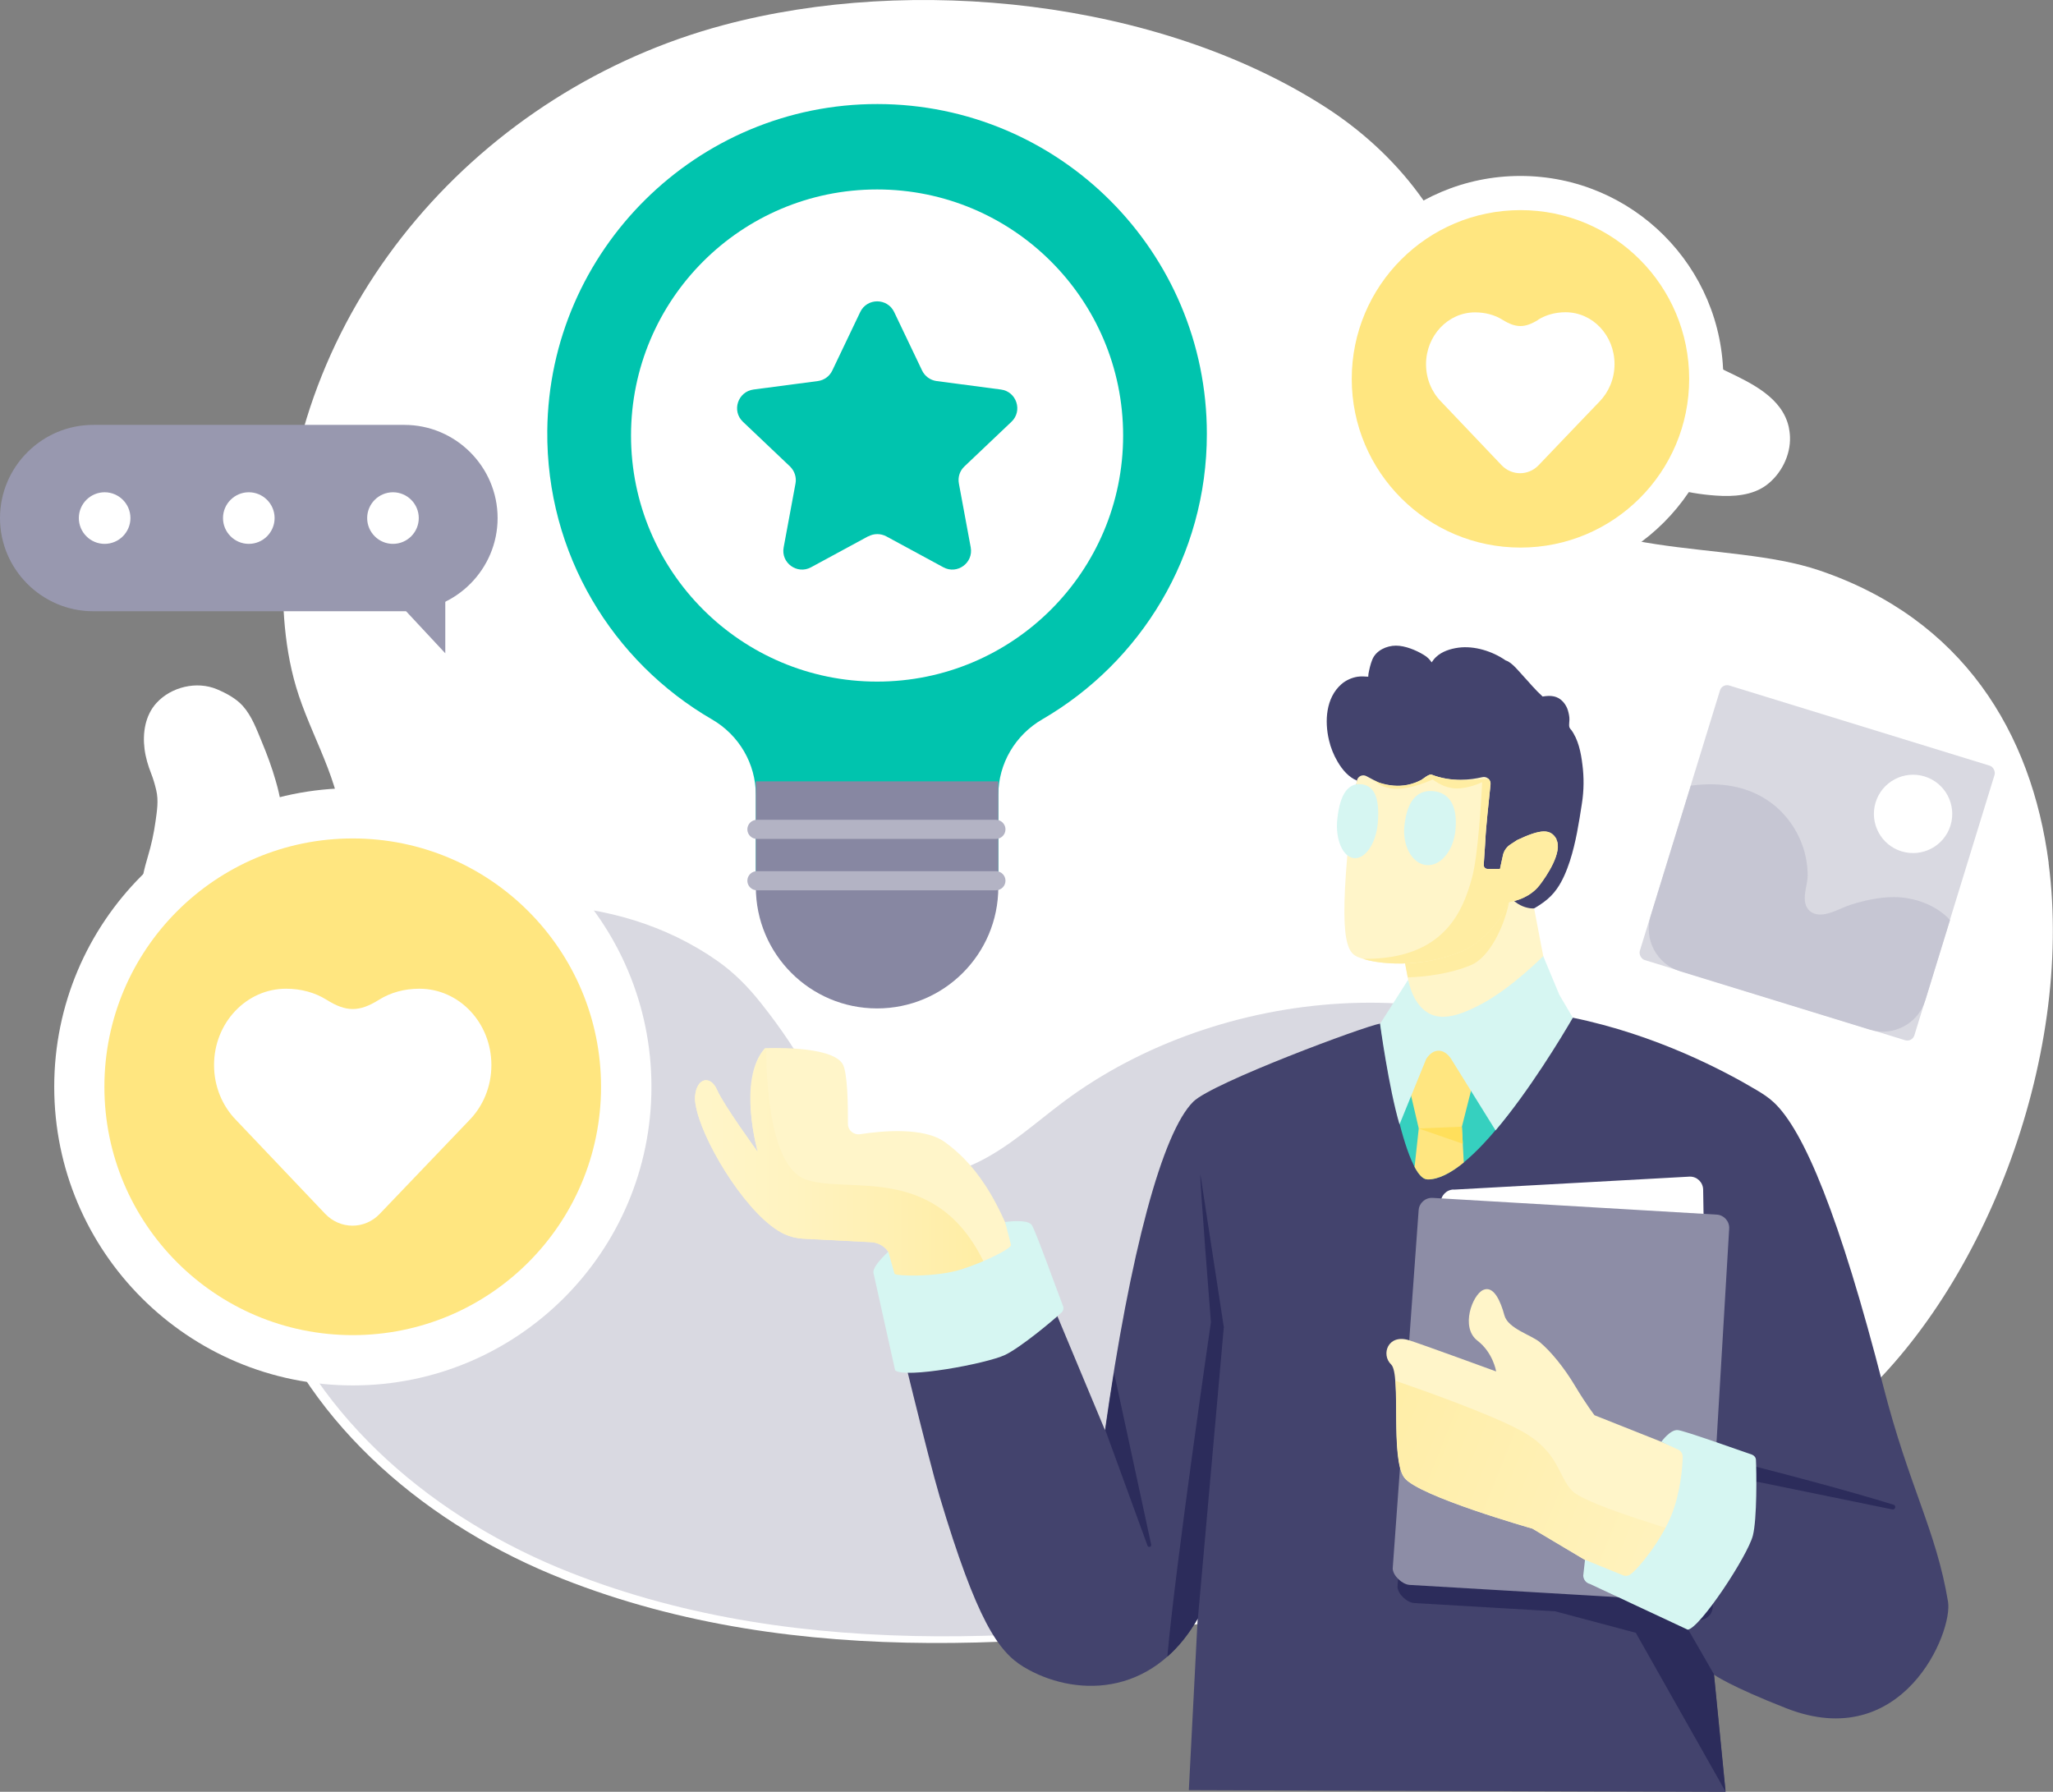 <?xml version="1.0" encoding="UTF-8"?><svg xmlns="http://www.w3.org/2000/svg" xmlns:xlink="http://www.w3.org/1999/xlink" viewBox="0 0 171.88 150"><rect x="0" y="0" width="171.88" height="150" fill="#808080" stroke="none"/><defs><style>.cls-1{fill:url(#linear-gradient);}.cls-2{fill:none;isolation:isolate;}.cls-3{fill:#00c4ae;}.cls-4,.cls-5,.cls-6{fill:#fff;}.cls-7{fill:#ffeda2;}.cls-8{fill:#ffdf5b;}.cls-9{fill:#fff5c9;}.cls-10{fill:#ffe680;}.cls-11{fill:#9898af;}.cls-12{fill:#b3b3c4;}.cls-13{fill:#d9d9e1;}.cls-14{fill:#d6f6f2;}.cls-15{fill:#c6c6d3;}.cls-16{fill:#43436d;}.cls-17{fill:#8787a2;}.cls-18{fill:#2c2c5b;}.cls-19{fill:#36d0bf;}.cls-5{mix-blend-mode:soft-light;}.cls-20{fill:url(#linear-gradient-2);}.cls-21{fill:#8d8da6;}.cls-21,.cls-6{fill-rule:evenodd;}</style><linearGradient id="linear-gradient" x1="58.18" y1="99.72" x2="83.51" y2="99.72" gradientUnits="userSpaceOnUse"><stop offset="0" stop-color="#fff5c9"/><stop offset=".33" stop-color="#fff3c0"/><stop offset=".83" stop-color="#fea"/><stop offset="1" stop-color="#ffeda2"/></linearGradient><linearGradient id="linear-gradient-2" x1="158.65" y1="137.07" x2="109.65" y2="117.41" xlink:href="#linear-gradient"/></defs><g class="cls-2"><g id="_レイヤー_2"><g id="_レイヤー_1-2"><path class="cls-4" d="m171.52,72.25c-1.43-10.95-7.22-20.44-19.21-24.5-7.75-2.63-20.06-.62-25.61-7.75-3.13-4.01-2.4-9.45-3.57-14.11-1.44-7.16-6.18-13.1-12.27-16.99C96.89-.02,76.38-2.13,60.57,2.1,40.32,7.51,24.49,25.29,23.72,46.57c-.14,3.92.05,7.94,1.3,11.67,1.37,4.09,3.87,7.93,3.68,12.4-.27,6.33-5.85,11.61-7.5,17.69-1.77,6.5-1.6,13.55.69,19.9,4.06,11.26,14.13,19.59,25.27,23.97,19.63,7.73,41.54,5.68,61.87,2.51,16.14-2.52,32.93-6.07,45.44-16.56,11.43-9.59,19.19-29.41,17.04-45.9Z"/><path class="cls-13" d="m47.73,131.64c19.63,7.73,41.54,5.68,61.87,2.51,11.16-1.74,22.64-3.98,32.8-8.67,7.59-3.5,10.68-12.69,6.77-20.08-3.22-6.02-7.87-11.07-13.28-15.01-13.4-9.76-33.83-7.87-46.83,1.83-2.41,1.8-4.65,3.88-7.37,5.16-2.7,1.28-5.98,1.61-8.63.02-2.55-1.53-3.7-4.46-5.05-6.97-1.25-2.31-2.66-4.39-4.29-6.44-1.08-1.37-2.26-2.57-3.69-3.57-8.59-6-20.19-5.78-29.89-1.94-3.99,1.58-7.08,4.88-8.29,9-.03.1-.06.19-.08.29-1.77,6.5-1.6,13.55.69,19.9,4.06,11.26,14.13,19.59,25.27,23.97Z"/><path class="cls-9" d="m75.83,111.7l-1.46-6.92c-.32-.48-.86-.77-1.45-.8l-5.69-.29c-.54-.03-1.06-.16-1.55-.38-2.92-1.36-6.54-7.2-7.32-10.27-.13-.5-.2-.94-.17-1.26.14-1.6,1.31-1.79,1.85-.53.54,1.26,3.41,5.2,3.41,5.2,0,0-1.76-6.08.59-8.7,0,0,5.52-.27,6.5,1.31.42.68.46,3.48.45,5.03,0,.54.48.94,1.03.86,1.78-.28,5.34-.62,7.1.67,1.97,1.44,4.76,4.21,6.88,12.07.19.71-5.63,3.11-10.19,4.02Z"/><path class="cls-1" d="m83.51,109.28c-.1-.9-.36-1.87-.82-2.92-3.99-9.25-11.67-6.32-15.26-7.63-3.11-1.14-3.29-8.96-3.28-10.98-2.46,2.63-.7,8.71-.7,8.71,0,0-2.87-3.95-3.41-5.2-.54-1.26-1.72-1.07-1.85.53-.03.31.04.75.17,1.26.78,3.07,4.4,8.92,7.32,10.27.48.22,1.01.35,1.55.38l5.69.29c.59.03,1.13.33,1.45.8l1.46,6.92c2.6-.52,5.61-1.53,7.68-2.42Z"/><path class="cls-16" d="m131.51,61.07c-.05-.06-.1-.13-.12-.2-.06-.23.03-.55,0-.8-.03-.27-.09-.54-.19-.79-.21-.48-.59-.87-1.1-.98-.31-.07-.63-.04-.95.01-.68-.62-1.1-1.16-1.57-1.66-.36-.38-1-1.22-1.52-1.36-1.1-.77-2.63-1.25-3.96-1.07-.66.09-1.38.31-1.88.79-.14.13-.25.28-.36.44-.16-.24-.36-.45-.65-.62-.65-.4-1.57-.78-2.34-.78-.78,0-1.67.4-1.98,1.17-.15.37-.25.8-.32,1.19-.01.08-.02.16-.02.24-.29-.02-.59-.04-.88,0-.48.07-1,.3-1.37.63-1.3,1.14-1.41,3.09-1.04,4.67.15.65.4,1.27.74,1.84.39.66.91,1.27,1.61,1.56.01,0-.15.88-.16.99-.05.35-.08.71-.1,1.06-.04.71-.05,1.49.21,2.17,1.48,3.41,5.01,5.17,8.49,6.21,1.36.41,3.87,1.49,3.87,1.49.09.04.47-.18.55-.22.47-.2.93-.42,1.38-.67.96-.53,1.86-1.05,2.5-1.98.49-.7.81-1.5,1.08-2.31.51-1.58.76-3.21,1.01-4.83.17-1.08.18-2.18.04-3.26-.12-.99-.34-2.11-.96-2.93Z"/><path class="cls-4" d="m23.68,68.29c-.04-.36-.09-.72-.16-1.06-.11-.62-.25-1.23-.43-1.84-.32-1.13-.73-2.23-1.18-3.31-.43-1.03-.82-2.12-1.57-2.97-.57-.64-1.4-1.08-2.18-1.41-1.69-.71-3.83-.2-5.06,1.15-.94,1.03-1.17,2.49-1,3.84.09.72.29,1.38.55,2.05.18.46.32.93.43,1.41.21.86.06,1.76-.06,2.62-.14,1.01-.35,1.96-.64,2.93-.6,2.02-1.08,4.29.38,6.08.38.47.88.86,1.46,1.07,1.01.37,2.13.16,3.16,0,1.02-.15,2.04-.51,2.91-1.08,3.13-2.04,3.79-6.01,3.39-9.48Z"/><path class="cls-4" d="m149.76,35.76c-.55-2.47-3.09-3.67-5.25-4.7-2.92-1.39-5.09-3.74-5.93-6.92-.37-1.39-.32-2.86-.8-4.22-.76-2.14-3.11-2.95-5.22-3.03-1.79-.07-3.8.49-4.9,2.03-1.86,2.64-1.21,6.73-.12,9.52,1.28,3.3,3.43,6.2,5.82,8.79.82.89,1.88,1.56,2.94,2.14,2.26,1.25,4.81,1.95,7.39,2.12,1.42.1,3.02,0,4.2-.88,1.23-.92,2.03-2.5,1.97-4.04-.01-.29-.05-.56-.1-.81Z"/><path class="cls-16" d="m75.04,111s2.66,11.03,3.63,14.29c3.1,10.35,4.89,12.96,7.04,14.26,4.07,2.45,10.69,2.71,14.56-4.06l-.74,14.37,44.93.15-.97-9.82s1.34.97,6.07,2.82c9.76,3.82,13.96-6.39,13.53-8.93-1-6-3.24-9.54-5.42-18.04-3.65-14.2-6.64-21.42-9.18-23.77-.42-.39-.91-.71-1.4-1-2.7-1.61-8.41-4.64-15.44-6.08-3.34-.68-13.17.08-16.13.51-1.19.17-14.01,4.94-15.61,6.52-2.6,2.56-5.29,12.61-7.4,27.5l-4.65-11.13-12.86,2.41Z"/><path class="cls-18" d="m138.53,129.02l3.64-22.76c.04-.26.43-.23.43.03l-1.44,22.8-2.63-.08Z"/><path class="cls-18" d="m147.24,124.07l11.19,2.29c.25.05.35-.31.1-.39-3.48-1.09-9.81-2.79-14.71-3.98l-.07,1.79,3.49.29Z"/><path class="cls-19" d="m115.55,85.7l15.86-.43c-1.43,2.83-7.89,13.52-11.91,13.46-2.14-.04-3.94-13.03-3.94-13.03Z"/><path class="cls-9" d="m125.81,74.13c.95,2.07,2.63,1.92,2.63,1.92l1.55,8.11-11.28,2.15-2.19-11.48,9.29-.7Z"/><path class="cls-10" d="m119.5,98.73c-.37,0-.73-.4-1.07-1.04l.35-3.22-1.24-5.3c1.36-2.68,6.48-1.27,6.48-1.27l-1.63,6.43.16,2.99c-1.09.89-2.13,1.43-3.05,1.42Z"/><path class="cls-14" d="m117.89,82.04c.15.61.32,1.12.55,1.53,1.3,2.31,3.36,1.67,5.65.45,2.5-1.34,5.11-3.98,5.11-3.98l1.35,3.24,1.13,1.92c-.94,1.62-3.65,6.11-6.47,9.43l-3.75-6.03c-.62-.88-1.49-.85-2.06.06l-2.23,5.47c-.9-3.02-1.63-8.42-1.63-8.42l2.34-3.67Z"/><polygon class="cls-8" points="122.39 94.32 122.47 95.75 118.77 94.47 122.39 94.32"/><path class="cls-7" d="m117.85,81.82c1.49-.04,3.57-.3,5.31-1.03,1.48-.61,2.75-3.1,3.18-5.27.06,0,.15-.1.25-.25-.28-.27-.55-.64-.78-1.15l-9.29.7,1.34,6.99Z"/><path class="cls-14" d="m84.64,104.2l-.49-1.9s1.87-.28,2.23.25c.31.45,2.14,5.55,2.62,6.79.07.19.02.4-.13.54-.73.68-3.43,2.93-4.73,3.55-1.58.74-8.41,2-9.2,1.28l-1.81-8.14c-.13-.56,1.24-1.78,1.24-1.78l.52,1.84c.06.2,3.45.32,5.62-.37,1.98-.63,4.23-1.77,4.13-2.05Z"/><path class="cls-5" d="m73.43,87.27c-7.17,0-12.99-5.83-12.99-12.99v-7.72c0-1.58-.87-3.06-2.27-3.88-4.58-2.66-8.41-6.48-11.07-11.05-2.75-4.72-4.17-10.12-4.12-15.61.08-8.06,3.29-15.63,9.04-21.33,5.75-5.69,13.36-8.83,21.41-8.83,8.17.01,15.81,3.18,21.55,8.93,5.74,5.75,8.91,13.39,8.91,21.52,0,5.43-1.45,10.77-4.19,15.43-2.66,4.52-6.47,8.3-11,10.93-1.4.81-2.27,2.3-2.27,3.88v7.72c0,7.17-5.83,12.99-12.99,12.99Z"/><path class="cls-3" d="m101.04,36.32c0-15.24-12.34-27.59-27.57-27.61-15.11-.02-27.5,12.23-27.65,27.34-.1,10.32,5.47,19.35,13.78,24.17,2.27,1.31,3.68,3.71,3.68,6.33v6.44h20.3v-6.44c0-2.62,1.42-5.02,3.68-6.33,8.24-4.78,13.78-13.69,13.78-23.9Z"/><path class="cls-17" d="m73.43,84.42c-5.61,0-10.15-4.55-10.15-10.15v-8.86h20.3v8.86c0,5.61-4.55,10.15-10.15,10.15Z"/><circle class="cls-5" cx="73.43" cy="36.46" r="20.6"/><circle class="cls-4" cx="73.43" cy="36.46" r="17.36"/><path class="cls-3" d="m72.68,44.9l-4.78,2.59c-1.16.63-2.54-.37-2.29-1.67l.99-5.34c.1-.52-.08-1.06-.46-1.43l-3.94-3.74c-.96-.91-.43-2.52.88-2.7l5.39-.71c.53-.07.98-.4,1.21-.88l2.34-4.9c.57-1.19,2.27-1.19,2.84,0l2.34,4.9c.23.48.69.81,1.21.88l5.39.71c1.31.17,1.84,1.79.88,2.7l-3.94,3.74c-.39.37-.56.9-.46,1.43l.99,5.34c.24,1.3-1.13,2.3-2.29,1.67l-4.78-2.59c-.47-.25-1.03-.25-1.5,0Z"/><path class="cls-5" d="m54.54,90.98c0,13.81-11.2,25-25,25s-25-11.19-25-25,11.2-25,25-25,25,11.19,25,25Z"/><path class="cls-10" d="m50.32,90.98c0,11.48-9.31,20.79-20.79,20.79s-20.79-9.31-20.79-20.79,9.31-20.79,20.79-20.79,20.79,9.31,20.79,20.79Z"/><path class="cls-4" d="m31.74,83.69c-1.66,1.04-2.76,1.04-4.41,0-.96-.6-2.13-.92-3.38-.92-3.33,0-6.03,2.86-6.03,6.39,0,1.81.71,3.45,1.85,4.61l7.45,7.84c1.27,1.33,3.32,1.33,4.58,0,2.89-3.02,7.49-7.83,7.49-7.83,1.14-1.16,1.85-2.8,1.85-4.62,0-3.53-2.69-6.39-6.03-6.39-1.25,0-2.41.32-3.37.92Z"/><path class="cls-5" d="m144.28,31.72c0,9.38-7.61,16.99-16.99,16.99s-16.99-7.6-16.99-16.99,7.61-16.99,16.99-16.99,16.99,7.6,16.99,16.99Z"/><path class="cls-10" d="m141.42,31.72c0,7.8-6.32,14.12-14.12,14.12s-14.13-6.32-14.13-14.12,6.32-14.13,14.13-14.13,14.12,6.33,14.12,14.13Z"/><path class="cls-4" d="m128.79,26.77c-1.13.7-1.87.7-3,0-.65-.41-1.45-.62-2.3-.62-2.26,0-4.1,1.95-4.1,4.34,0,1.23.48,2.34,1.26,3.13l5.06,5.32c.86.9,2.25.9,3.11,0,1.96-2.06,5.09-5.32,5.09-5.32.77-.79,1.26-1.9,1.26-3.14,0-2.4-1.83-4.34-4.1-4.34-.85,0-1.64.22-2.29.62Z"/><path class="cls-11" d="m33.86,51.17H7.8c-4.29,0-7.8-3.51-7.8-7.8s3.51-7.8,7.8-7.8h26.06c4.29,0,7.8,3.51,7.8,7.8s-3.51,7.8-7.8,7.8Z"/><path class="cls-11" d="m37.28,42.72v11.97s-5.78-6.2-5.78-6.2c0,0,5.96-5.78,5.78-5.78Z"/><path class="cls-4" d="m22.99,43.37c0,1.19-.97,2.16-2.16,2.16s-2.16-.97-2.16-2.16.97-2.16,2.16-2.16,2.16.97,2.16,2.16Z"/><path class="cls-4" d="m10.92,43.37c0,1.19-.97,2.16-2.16,2.16s-2.16-.97-2.16-2.16.97-2.16,2.16-2.16,2.16.97,2.16,2.16Z"/><path class="cls-4" d="m35.06,43.37c0,1.19-.97,2.16-2.16,2.16s-2.16-.97-2.16-2.16.97-2.16,2.16-2.16,2.16.97,2.16,2.16Z"/><rect class="cls-13" x="140.1" y="60.22" width="24.05" height="24.05" rx=".62" ry=".62" transform="translate(28 -41.57) rotate(17.11)"/><path class="cls-15" d="m163.25,77.01c-1.16-1.26-3.01-1.91-4.68-1.91-1.26,0-2.49.28-3.68.66-.91.29-2.26,1.18-3.21.62-.3-.17-.49-.49-.55-.83-.14-.71.2-1.53.21-2.25,0-.77-.12-1.54-.35-2.27-.48-1.5-1.42-2.86-2.68-3.8-1.99-1.49-4.39-1.77-6.75-1.46l-3.36,10.9c-.6,1.96.5,4.04,2.46,4.64l15.89,4.89c1.96.6,4.04-.5,4.64-2.46l2.07-6.72Z"/><path class="cls-4" d="m163.3,69.1c-.53,1.73-2.37,2.7-4.1,2.17-1.73-.53-2.7-2.37-2.17-4.1.53-1.73,2.37-2.7,4.1-2.17,1.73.53,2.7,2.37,2.17,4.1Z"/><path class="cls-12" d="m83.38,70.23h-20.01c-.44,0-.8-.36-.8-.8s.36-.8.8-.8h20.01c.44,0,.8.36.8.8s-.36.8-.8.8Z"/><path class="cls-12" d="m83.38,74.53h-20.01c-.44,0-.8-.36-.8-.8s.36-.8.8-.8h20.01c.44,0,.8.36.8.8s-.36.8-.8.8Z"/><path class="cls-18" d="m140.83,135.53l1.39.08c.61.04,1.13-.43,1.17-1.04l.34-5.75c-.57-.02-1.15-.03-1.72-.03-2.07,0-4.15.02-6.22.02-2.17,0-4.34,0-6.51-.05-2.15-.05-10.1-.62-11.92-.89l-.36,4.95c0,.61.8,1.35,1.41,1.38l11.79.69,6.75,1.8,7.52,13.3-.97-9.82-2.68-4.65Z"/><path class="cls-6" d="m121.71,99.59l19.76-1.09c.61-.01,1.11.48,1.12,1.09l.47,28.88c0,.61-.48,1.11-1.09,1.12l-19.96.31c-.61,0-1.11-.48-1.12-1.09l-.27-28.11c0-.61.48-1.11,1.09-1.12Z"/><path class="cls-21" d="m119.93,100.28l23.8,1.4c.61.04,1.07.56,1.04,1.17l-1.79,30.19c-.04.61-.56,1.07-1.17,1.04l-23.8-1.4c-.61-.04-1.4-.77-1.41-1.38l2.17-29.98c.04-.61.56-1.07,1.17-1.04Z"/><path class="cls-9" d="m133.49,118.47s-.69-.89-1.63-2.46c-.93-1.56-2.04-2.89-2.93-3.64-.71-.61-2.68-1.14-2.98-2.26-.3-1.12-.88-2.53-1.78-2.12-.9.41-1.92,3.13-.48,4.24,1.32,1.01,1.57,2.58,1.57,2.58,0,0-6.51-2.38-7.32-2.62-1.75-.53-2.34,1.21-1.47,2.04.86.83-.11,7.93,1.11,9.49,1.22,1.56,10.71,4.25,10.71,4.25l11.92,7.1,5.22-11.85-11.95-4.75Z"/><path class="cls-20" d="m141.67,128.56s-8.81-2.51-10.03-3.74c-1.23-1.23-1.08-3.33-4.4-5.1-2.56-1.37-8.03-3.31-10.41-4.13.19,2.36-.18,6.91.76,8.12,1.22,1.56,10.71,4.25,10.71,4.25l9.5,5.66,3.88-5.06Z"/><path class="cls-14" d="m140.42,121.32l-1.33-.62s.75-1.05,1.38-.98c.55.05,4.94,1.62,6.2,2.05.19.07.33.24.34.44.05,1,.1,4.96-.26,6.35-.44,1.69-4.4,7.72-5.45,7.87l-8.19-3.83c-.32-.08-.54-.36-.56-.69l.15-1.33,3.17,1.29c.19.09.42.07.6-.05.69-.46,2.59-2.83,3.45-4.94.78-1.92.94-4.1.96-4.91,0-.29-.17-.55-.45-.65Z"/><path class="cls-9" d="m130.32,70.27c-.49-.91-1.31-.88-3.29.05l-.57.37c-.32.21-.55.53-.63.9l-.25,1.15h-1.04c-.19,0-.33-.15-.32-.34l.14-2.11c.02-.78.29-3.3.43-4.63.04-.38-.31-.69-.69-.6-.93.22-2.58.44-4.23-.21-.23-.09-.7.34-.88.44-.36.19-.75.33-1.15.41-.78.16-1.58.07-2.34-.17-.14-.04-.67-.32-1.11-.56-.32-.17-.72.02-.79.38l-.4,2.08s-.34,3.47-.39,4.06c-.76,8.7.3,8.43,1.45,8.82,1.03.35,4.55.82,8.15-.68,1.48-.61,3.21-2.41,3.9-4.11.64-.1,1.8-.43,2.57-1.41.58-.75,1.97-2.79,1.41-3.85Z"/><path class="cls-14" d="m117.58,69.12c-.18,1.71.66,3.19,1.84,3.3,1.18.11,2.25-1.18,2.43-2.89.23-2.28-.66-3.18-1.84-3.3-1.18-.11-2.18.55-2.43,2.89Z"/><path class="cls-14" d="m111.96,68.58c-.18,1.71.47,3.17,1.4,3.26s1.84-1.22,1.99-2.93c.21-2.41-.47-3.17-1.4-3.26-.94-.09-1.75.59-1.99,2.93Z"/><path class="cls-7" d="m130.32,70.27c-.49-.91-1.31-.88-3.29.05l-.57.37c-.32.21-.55.53-.63.9l-.25,1.15h-1.04c-.19,0-.33-.15-.32-.34l.14-2.11c.02-.78.29-3.3.43-4.63.02-.19-.06-.36-.18-.47-1.44.1-3.08.31-4.74-.33-.23-.09-.7.34-.88.44-.36.19-.75.33-1.15.41-.78.16-1.58.07-2.34-.17-.07-.02-.24-.1-.45-.21.3.3.75.58,1.45.68,1.22.16,2.74-.44,3.45-.76.55.42,1.37.85,2.33.74.74-.08,1.35-.29,1.81-.51-.07,1.42-.34,6.13-.85,8-.76,2.77-2.32,6.86-9.12,6.79,1.17.39,4.7.86,8.3-.63,1.48-.61,3.21-2.41,3.9-4.11.64-.1,1.8-.43,2.57-1.41.58-.75,1.97-2.79,1.41-3.85Z"/><path class="cls-18" d="m100.29,135.48l2.17-24.38-1.96-12.77c-.1.01.88,12.36.88,12.36,0,0-2.94,20.1-3.65,28,.94-.82,1.8-1.88,2.57-3.22h0Z"/><path class="cls-18" d="m96.38,129.31l-3.11-14.39c-.25,1.54-.49,3.14-.73,4.8l3.53,9.67c.07.19.35.11.31-.09Z"/></g></g></g></svg>